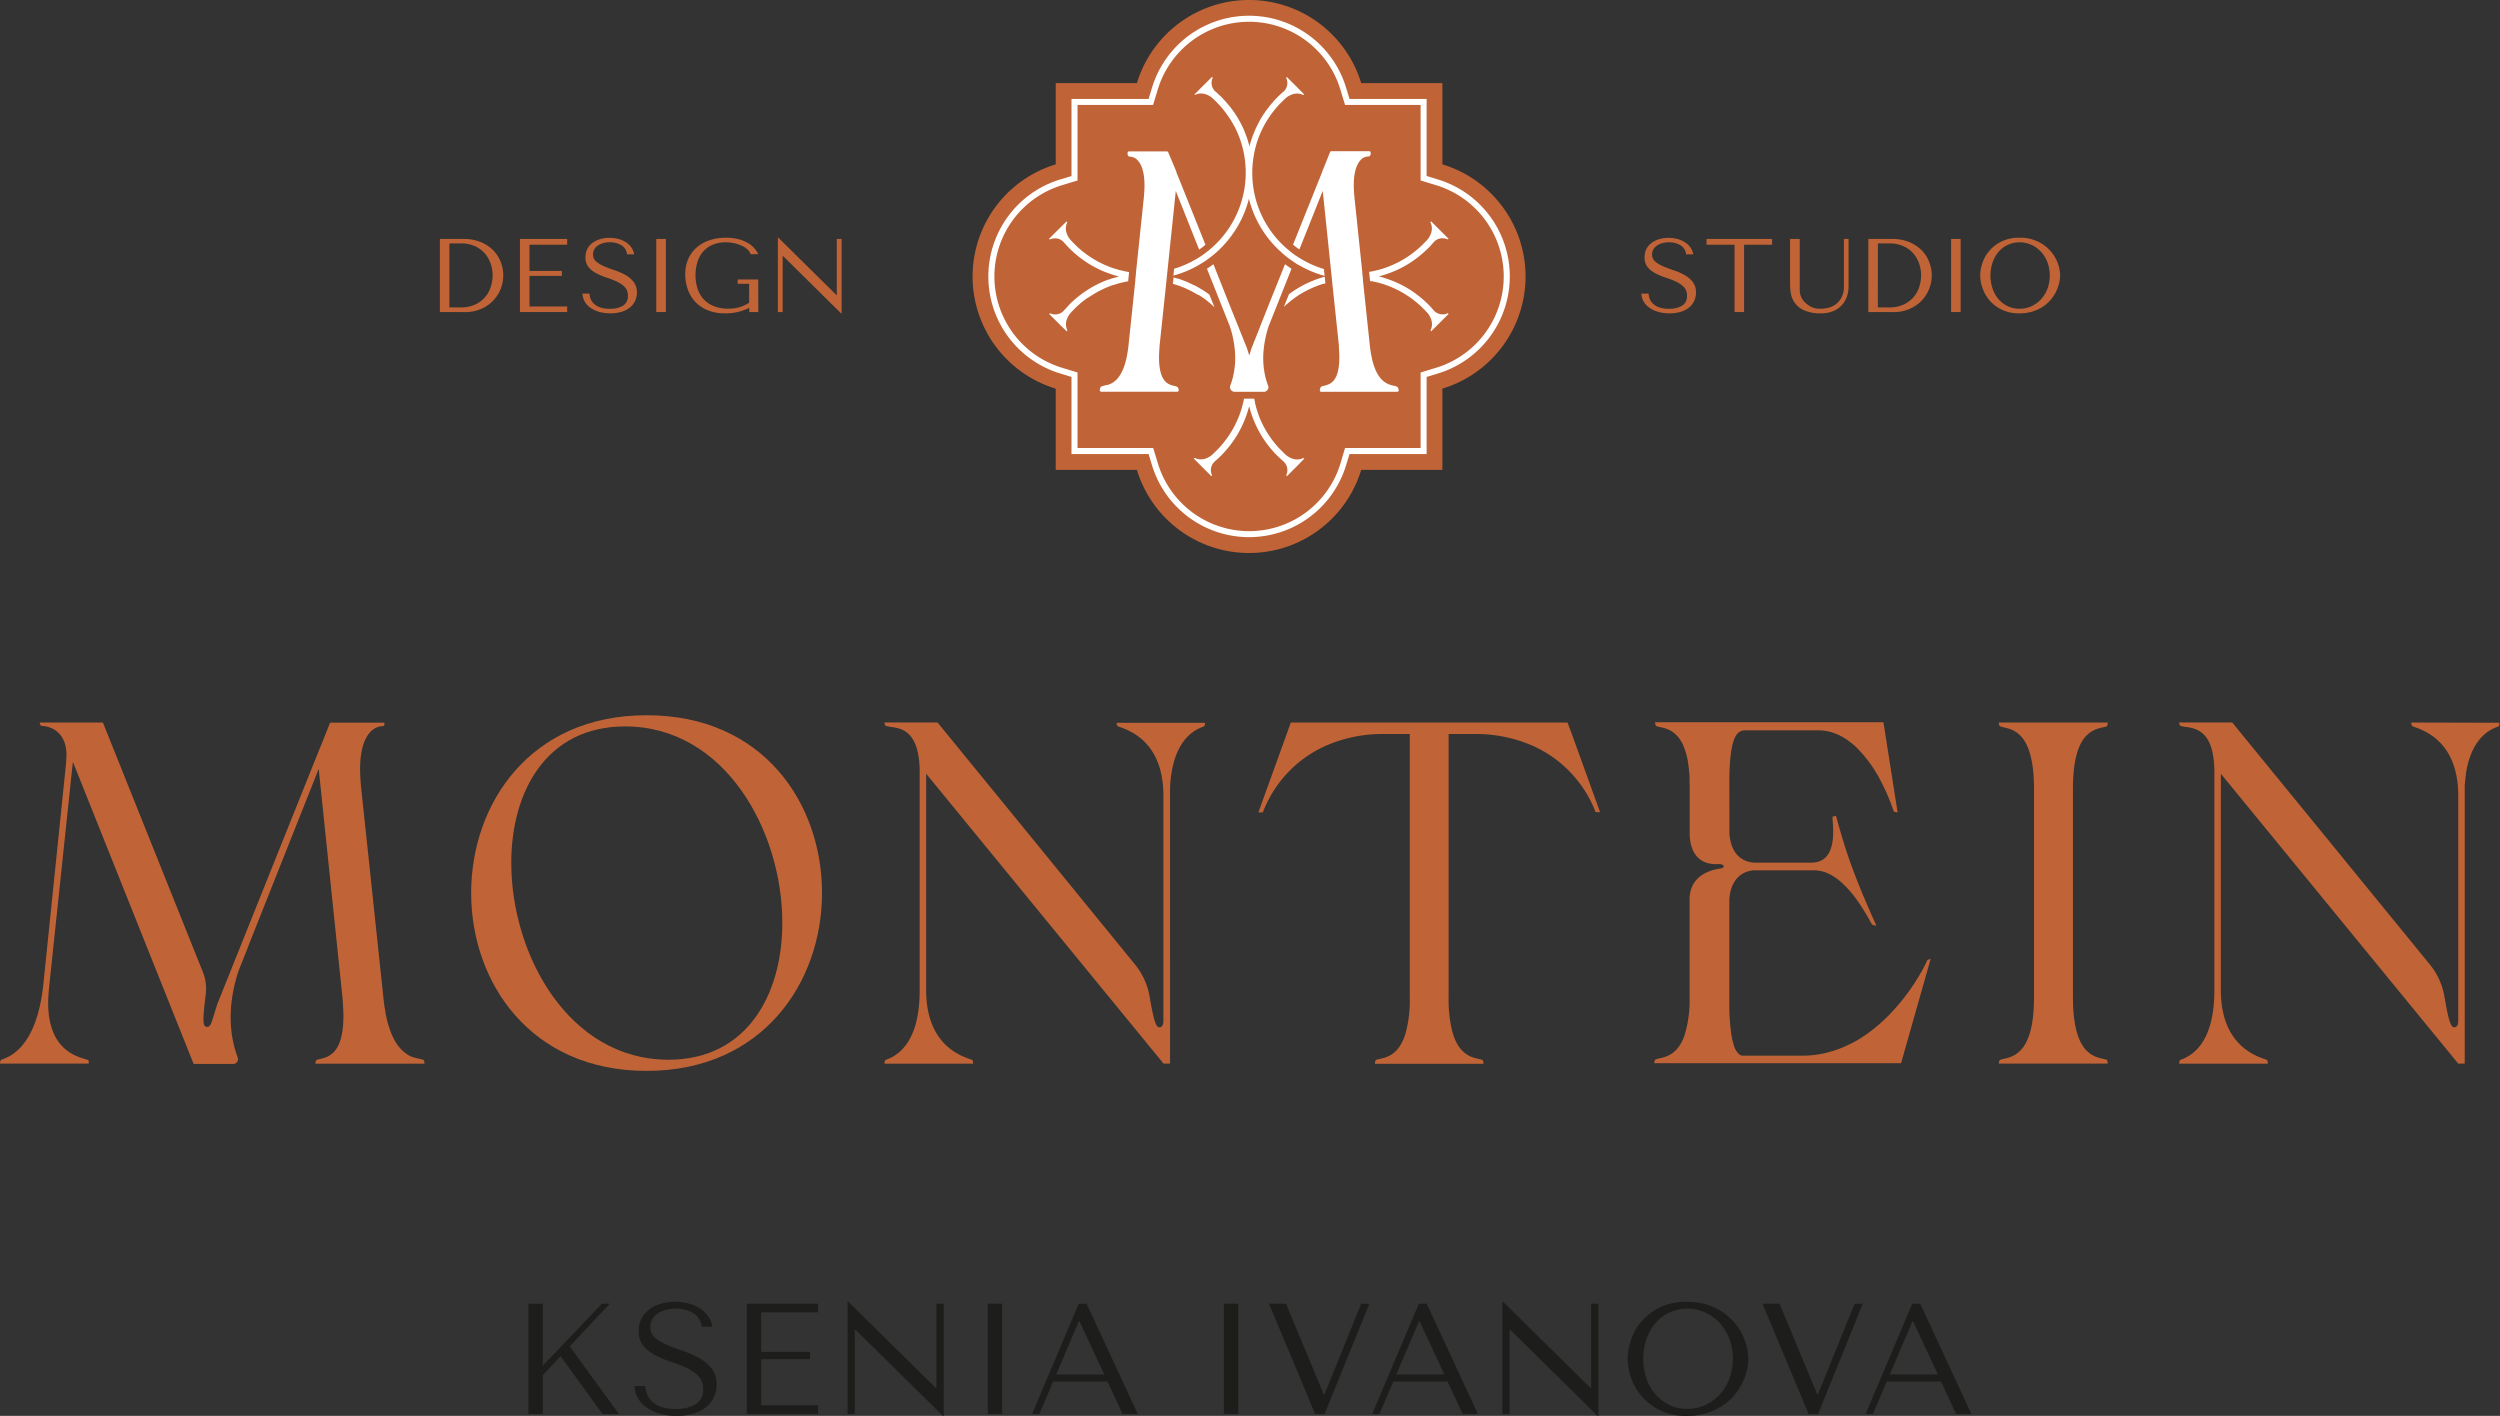 <?xml version="1.0" encoding="UTF-8"?> <svg xmlns="http://www.w3.org/2000/svg" id="Слой_1" data-name="Слой 1" viewBox="0 0 829.45 469.76"><rect x="0" y="0" width="829.45" height="469.76" fill="#333333" stroke="none"/> <defs> <style>.cls-1{fill:#1d1d1b;}.cls-2{fill:#c06437;}.cls-3{fill:#fff;}</style> </defs> <polygon class="cls-1" points="202.3 432.54 199.69 432.54 180.09 453.13 180.09 432.54 175.33 432.54 175.33 469.13 180.09 469.13 180.09 456.27 185.99 449.94 199.9 469.13 205.34 469.13 189.03 446.7 202.3 432.54"></polygon> <path class="cls-1" d="M367.29,880.07a28.91,28.91,0,0,0-5.3-2.33q-2.85-.94-5.29-2a16,16,0,0,1-4.06-2.4,4.48,4.48,0,0,1-1.62-3.61,5.11,5.11,0,0,1,.55-2.35,5.33,5.33,0,0,1,1.62-1.91,8.92,8.92,0,0,1,2.64-1.31,12.1,12.1,0,0,1,3.62-.49,11,11,0,0,1,5.78,1.43,5.91,5.91,0,0,1,2.81,4.53h3.56a8.11,8.11,0,0,0-1.42-3.48,9.88,9.88,0,0,0-2.77-2.61,12.75,12.75,0,0,0-3.8-1.62,17.38,17.38,0,0,0-4.42-.55,16.72,16.72,0,0,0-4.58.62,12.19,12.19,0,0,0-3.82,1.83,8.83,8.83,0,0,0-2.62,3,8.74,8.74,0,0,0-1,4.18,7.45,7.45,0,0,0,1.57,5,12.77,12.77,0,0,0,4,3.14,31.29,31.29,0,0,0,5.14,2.14,42.83,42.83,0,0,1,5.15,2,13.39,13.39,0,0,1,3.95,2.74,6,6,0,0,1,1.57,4.34,5.46,5.46,0,0,1-2.48,5,12.33,12.33,0,0,1-6.62,1.56,13.41,13.41,0,0,1-5.28-.86,8.36,8.36,0,0,1-3-2.06,6.42,6.42,0,0,1-1.41-2.49,10.87,10.87,0,0,1-.42-2.17h-3.55a8.8,8.8,0,0,0,1.17,4.08,9.78,9.78,0,0,0,2.94,3.11,14.5,14.5,0,0,0,4.37,2,20.35,20.35,0,0,0,5.5.7,18.86,18.86,0,0,0,5.47-.73,12.19,12.19,0,0,0,4.17-2.09,9.34,9.34,0,0,0,2.67-3.29,9.64,9.64,0,0,0,.94-4.29,8.31,8.31,0,0,0-1.62-5.3A13.77,13.77,0,0,0,367.29,880.07Z" transform="translate(-135.26 -429.47)"></path> <polygon class="cls-1" points="247.79 469.13 271.42 469.13 271.42 466.25 252.54 466.25 252.54 450.94 268.75 450.94 268.75 448.53 252.54 448.53 252.54 435.41 271.42 435.41 271.42 432.54 247.79 432.54 247.79 469.13"></polygon> <polygon class="cls-1" points="310.69 460.5 310.48 460.5 281.47 431.91 281.21 431.91 281.21 469.13 283.61 469.13 283.61 441.16 283.82 441.16 312.84 469.76 313.1 469.76 313.1 432.54 310.69 432.54 310.69 460.5"></polygon> <rect class="cls-1" x="327.73" y="432.54" width="4.76" height="36.59"></rect> <path class="cls-1" d="M493.16,862l-15.48,36.6h2.41l4.6-10.77h18l5,10.77h5.07l-17-36.6Zm-7.48,23.48,7.53-17.62h.21l8.21,17.62Z" transform="translate(-135.26 -429.47)"></path> <rect class="cls-1" x="406.06" y="432.54" width="4.76" height="36.59"></rect> <polygon class="cls-1" points="439.43 462.65 439.22 462.65 426.67 432.54 421.03 432.54 436.34 469.13 439.48 469.13 454.33 432.54 451.61 432.54 439.43 462.65"></polygon> <path class="cls-1" d="M606,862l-15.47,36.6h2.4l4.6-10.77h18l5,10.77h5.07l-17-36.6Zm-7.47,23.48,7.53-17.62h.2l8.21,17.62Z" transform="translate(-135.26 -429.47)"></path> <polygon class="cls-1" points="527.91 460.5 527.7 460.5 498.69 431.91 498.43 431.91 498.43 469.13 500.83 469.13 500.83 441.16 501.04 441.16 530.05 469.76 530.31 469.76 530.31 432.54 527.91 432.54 527.91 460.5"></polygon> <path class="cls-1" d="M710.36,867.91a20.17,20.17,0,0,0-6.35-4.68,20.8,20.8,0,0,0-9.07-1.85,19.88,19.88,0,0,0-8.89,1.83,19,19,0,0,0-6.12,4.62A18.46,18.46,0,0,0,676.4,874a19.81,19.81,0,0,0-1.12,6.32,19.5,19.5,0,0,0,1.12,6.25,18.71,18.71,0,0,0,3.53,6.14,19.15,19.15,0,0,0,6.12,4.68,19.61,19.61,0,0,0,8.89,1.85,21.72,21.72,0,0,0,6.35-.86,20.29,20.29,0,0,0,5.12-2.32,18.55,18.55,0,0,0,4-3.38,19.34,19.34,0,0,0,2.74-4,20.21,20.21,0,0,0,1.62-4.26,16.28,16.28,0,0,0,.55-4.08,18.47,18.47,0,0,0-1.2-6.25A18.91,18.91,0,0,0,710.36,867.91ZM709,887a16.44,16.44,0,0,1-3.27,5.25,14.87,14.87,0,0,1-4.81,3.43,14.08,14.08,0,0,1-5.83,1.22,13.64,13.64,0,0,1-5.8-1.22,14,14,0,0,1-4.63-3.43,16,16,0,0,1-3.08-5.25,20.55,20.55,0,0,1,0-13.44,16,16,0,0,1,3.08-5.25,13.92,13.92,0,0,1,4.63-3.42,13.65,13.65,0,0,1,5.8-1.23,14.08,14.08,0,0,1,5.83,1.23,14.84,14.84,0,0,1,4.81,3.42,16.44,16.44,0,0,1,3.27,5.25A19.42,19.42,0,0,1,709,887Z" transform="translate(-135.26 -429.47)"></path> <polygon class="cls-1" points="603.15 462.65 602.94 462.65 590.39 432.54 584.75 432.54 600.06 469.13 603.2 469.13 618.05 432.54 615.33 432.54 603.15 462.65"></polygon> <path class="cls-1" d="M772.34,862h-2.62l-15.47,36.6h2.4l4.61-10.77h18l5,10.77h5.07Zm-10.09,23.48,7.53-17.62H770l8.2,17.62Z" transform="translate(-135.26 -429.47)"></path> <path class="cls-2" d="M774.58,748.24a1.21,1.21,0,0,1-.05.14h0c0,.07-.06.15-.1.23a5.19,5.19,0,0,1-.23.51l-.24.49h0l-.37.71c-.06.13-.13.27-.21.41-.23.42-.48.87-.76,1.36s-.58,1-.93,1.59c-.22.37-.46.76-.71,1.15a69.63,69.63,0,0,1-9.12,11.55c-.46.47-.94.93-1.42,1.39-1.22,1.15-2.51,2.28-3.87,3.34-.55.42-1.11.84-1.68,1.25s-1.15.8-1.74,1.19q-.43.3-.9.57l-.91.55c-.62.35-1.24.7-1.88,1-.32.17-.65.32-1,.48-.48.24-1,.46-1.48.68s-1,.42-1.52.61c-.68.26-1.38.5-2.09.72s-1.42.42-2.15.6-1.47.33-2.22.46-1.52.24-2.29.32l-.88.08c-.88.07-1.77.1-2.68.1h-19.9a2.79,2.79,0,0,1-1-.47A2,2,0,0,1,712,779a6.67,6.67,0,0,1-1.49-2.72c0-.1-.07-.21-.1-.32s-.15-.51-.22-.79-.14-.56-.2-.86l-.06-.25c-.06-.33-.13-.68-.19-1.05a68.76,68.76,0,0,1-.73-9.42V728.23c.06-2.16.81-9.22,7.95-10h20.38c3.28.06,6.26,1.67,8.87,4A36.67,36.67,0,0,1,752,729a77.86,77.86,0,0,1,4.2,6.94c.38.64,1.59.64,1.59.64-2.61-5.84-4.55-10.36-6.12-14.31-.69-1.73-1.31-3.35-1.89-4.93-.86-2.35-1.65-4.62-2.43-7.07-.93-3-1.87-6.17-2.93-10.06,0,0-1.21,0-1.17.48,0,2.59,2.17,15-7.1,15h-19c-7.29-.64-8.06-7.79-8.12-10V687.14c.24-12,2.12-14.65,4.21-15.22a4.68,4.68,0,0,1,.9-.14h24.33a16.08,16.08,0,0,1,2.21.15h0a13.94,13.94,0,0,1,1.41.26,17.2,17.2,0,0,1,2,.62,0,0,0,0,0,0,0,19,19,0,0,1,3.83,2l.51.35,1.15.88c.56.45,1.1.92,1.62,1.42a43.91,43.91,0,0,1,8.33,11.65l.48.95a69.54,69.54,0,0,1,3.54,8.57l0,0a.64.64,0,0,0,.33.2l.11,0,.24.07c.32.08.62.12.62.12l-4.7-29.91H684.38s0,1.13.54,1.29c.72.27,1.91.39,3.26.88a7.12,7.12,0,0,1,.91.39h0a7.7,7.7,0,0,1,1.4.85,8.41,8.41,0,0,1,.93.81,7.16,7.16,0,0,1,.68.75s0,0,0,0a9.7,9.7,0,0,1,.63.87,3,3,0,0,1,.21.33,2.5,2.5,0,0,1,.21.35l0,0c.2.35.39.72.57,1.12l0,.06c.12.26.23.53.34.82.18.46.35,1,.51,1.48.11.35.21.72.3,1.1.14.56.27,1.16.39,1.79l0,.15c.07.4.14.81.2,1.24,0,0,0,.08,0,.12q.24,1.7.36,3.72c0,.33,0,.67,0,1,0,.81.05,1.67.05,2.57v14.09a.57.57,0,0,0,0,.13v1c0,5.21,2.28,10.49,9.34,10.14,2.45-.12,2.34,1.26,1,1.44-6.51.92-10.38,4.43-10.38,10.26v.73a.49.49,0,0,0,0,.12c0,.2,0,.39,0,.59s0,.39,0,.59v15.5h0v14.84a39.94,39.94,0,0,1-1.55,12.33c-.1.34-.22.67-.34,1-.06.16-.12.32-.18.46-.12.3-.25.57-.38.84l-.2.4c-.13.25-.27.49-.41.72h0c-.14.23-.28.44-.43.64h0a6.84,6.84,0,0,1-.45.58,6.23,6.23,0,0,1-.68.76,9,9,0,0,1-1.41,1.15c-2.06,1.34-4.1,1.41-5.13,1.8a.68.68,0,0,0-.41.5,2.68,2.68,0,0,0-.13.8H766l9.81-34.59h0S774.85,747.76,774.58,748.24Z" transform="translate(-135.26 -429.47)"></path> <path class="cls-2" d="M935.27,669.19s0,1.13.54,1.29c2.55,1,15.05,4.21,15.05,23v74.63c0,1.88-.8,2.36-1.64,2.15-1.13-.27-2-4.63-3-10.46a22.88,22.88,0,0,0-4.6-10.1L904.31,704l-28.45-34.83H858.25s0,1,.53,1.13c2.42,1,10.76-1,11.16,14.39v73.4c0,18.75-8.6,22-11.16,23-.53.16-.53,1.29-.53,1.29h29.43s0-1.13-.4-1.29c-2.69-1-15.19-4.21-15.19-23.12V686.17l32.22,39.35,46.55,56.84H953V693.44c0-.52,0-1,0-1.53,0-.34,0-.68,0-1,0-.55,0-1.07.09-1.59.07-.94.17-1.83.29-2.68a3.26,3.26,0,0,1,0-.33c.06-.42.13-.83.2-1.23s.12-.64.19-.94.09-.45.15-.67.1-.44.16-.66c.11-.43.22-.84.35-1.23,0,0,0,0,0,0q.12-.42.27-.81c.09-.28.19-.56.29-.82s.2-.49.29-.73.17-.37.25-.55l.21-.44a17.64,17.64,0,0,1,2.14-3.37,5.15,5.15,0,0,1,.43-.5c.14-.16.28-.32.43-.47s.27-.27.4-.39.41-.38.61-.54a2.61,2.61,0,0,1,.27-.22,12.36,12.36,0,0,1,2.31-1.48,3.4,3.4,0,0,1,.34-.16c.45-.22.86-.38,1.18-.5l.19-.08a.25.25,0,0,0,.09,0,.68.68,0,0,0,.27-.33,2,2,0,0,0,.08-.22,1,1,0,0,0,0-.23.43.43,0,0,0,0-.11.31.31,0,0,0,0-.1,2.18,2.18,0,0,0,0-.26Z" transform="translate(-135.26 -429.47)"></path> <path class="cls-2" d="M506.26,670.48c2.55,1,15,4.21,15,23v74.63c0,1.88-.8,2.36-1.64,2.15-1.13-.27-2-4.63-3-10.46a22.88,22.88,0,0,0-4.6-10.1L474.76,704l-28.45-34.83H428.7s0,1,.53,1.13c2.42,1,10.76-1,11.16,14.39v73.4c0,18.75-8.6,22-11.16,23-.53.16-.53,1.29-.53,1.29h29.43s0-1.13-.4-1.29c-2.69-1-15.19-4.21-15.19-23.12V686.17l32.22,39.35,46.55,56.84h2.15V693.44c0-.52,0-1,0-1.53,0-.34,0-.68,0-1,0-.55.05-1.07.09-1.59.07-.94.17-1.83.29-2.68a3.26,3.26,0,0,1,.05-.33c.06-.42.13-.83.2-1.23s.12-.64.19-.94.09-.45.15-.67.1-.44.16-.66c.11-.43.22-.84.35-1.23,0,0,0,0,0,0q.12-.42.27-.81c.09-.28.19-.56.29-.82s.2-.49.29-.73.17-.37.25-.55l.21-.44a17.64,17.64,0,0,1,2.14-3.37,5.15,5.15,0,0,1,.43-.5c.14-.16.28-.32.43-.47s.27-.27.4-.39.41-.38.61-.54a2.61,2.61,0,0,1,.27-.22,12.36,12.36,0,0,1,2.31-1.48,3.4,3.4,0,0,1,.34-.16c.45-.22.86-.38,1.18-.5l.19-.08a.25.25,0,0,0,.09,0,.68.68,0,0,0,.27-.33,2,2,0,0,0,.08-.22,1,1,0,0,0,.05-.23.43.43,0,0,0,0-.11.31.31,0,0,0,0-.1,2.18,2.18,0,0,0,0-.26H505.72S505.72,670.32,506.26,670.48Z" transform="translate(-135.26 -429.47)"></path> <path class="cls-2" d="M349.79,666.77c-38.72,0-58.21,29.42-58.21,59,0,29.42,19.49,59,58.21,59s58.2-29.59,58.2-59C408,696.19,388.64,666.77,349.79,666.77Zm7.26,114.3c-33.07,0-52.16-34.76-52.16-65.32,0-23.92,11.83-45.27,37.77-45.27,33.07,0,52.16,34.6,52.16,65.16C394.82,759.57,383,781.07,357.05,781.07Z" transform="translate(-135.26 -429.47)"></path> <path class="cls-2" d="M834.17,670.48c.41-.16.41-1.29.41-1.29H798.42s0,1.13.54,1.29c2.55,1,11.15,0,11.15,20.7v69.19c0,20.7-8.6,19.73-11.15,20.7-.54.16-.54,1.29-.54,1.29h36.16s0-1.13-.41-1.29c-2.68-1-11.15,0-11.15-20.7V691.18C823,670.48,831.49,671.45,834.17,670.48Z" transform="translate(-135.26 -429.47)"></path> <path class="cls-2" d="M655.33,669.19H563.52L562.16,673l-9.39,26h1.48A39.62,39.62,0,0,1,574.89,677,46.87,46.87,0,0,1,593,673H603v87.42a41.56,41.56,0,0,1-1.45,12.07c-1.09,3.48-2.64,5.43-4.22,6.58-2.17,1.57-4.39,1.63-5.48,2.05-.41.16-.41,1.29-.41,1.29h36s0-1.13-.4-1.29c-1.07-.41-3.19-.47-5.29-1.92-1.77-1.2-3.52-3.37-4.65-7.51h0a43.58,43.58,0,0,1-1.22-11.26V673h9.94A46.82,46.82,0,0,1,644,677a39.66,39.66,0,0,1,20.65,21.91h1.47l-9.39-26Z" transform="translate(-135.26 -429.47)"></path> <path class="cls-2" d="M275.59,781.07c-.47-.18-1.14-.3-1.94-.5l-.1,0-.31-.08-.39-.11-.11,0-.54-.18-.16-.07-.42-.17-.22-.1-.2-.09,0,0a2.75,2.75,0,0,1-.38-.2A6.9,6.9,0,0,1,270,779l-.31-.22-.2-.15-.26-.21-.23-.2-.27-.24-.27-.26-.3-.32-.29-.32c-.18-.21-.36-.43-.54-.67s-.33-.45-.49-.69-.32-.5-.48-.77l-.11-.2c-.27-.47-.53-1-.78-1.52,0-.05-.05-.09-.07-.14l-.3-.71-.2-.51c-.06-.14-.11-.29-.16-.43-.13-.34-.25-.71-.37-1.08,0-.13-.09-.26-.13-.4l-.06-.18c-.1-.34-.2-.69-.29-1,0-.06,0-.12-.05-.18-.12-.45-.23-.92-.34-1.4s-.21-1-.31-1.52c-.06-.31-.11-.63-.16-1s-.12-.69-.17-1-.14-.9-.19-1.37-.15-1.22-.21-1.86L255,690.05c-.14-1.95-.27-3.72-.27-5.34,0-6.6,1.51-10.33,3.36-12.34a5.88,5.88,0,0,1,4.3-2,.32.32,0,0,0,.29-.18.88.88,0,0,0,.1-.3,2.73,2.73,0,0,0,0-.65h-18l-2.79,7-1,2.43v0l-1.3,3.24-22.07,55.09-10.26,25.6-1.82,5.82c-.56,1.8-1.47,2-2.21,1.56-1-.59-.49-5,.22-10.89a.09.09,0,0,1,0,0,15.09,15.09,0,0,0-1.08-7.36L169.4,669.19h-21s.27,1.13.67,1.13a8,8,0,0,1,2.25.36,8.54,8.54,0,0,1,2,.88c2.41,1.5,4.58,4.6,3.84,10.71l.13-.63-7.66,74.53c-2.29,21.18-11.43,23.93-13.85,24.9-.53.16-.53,1.29-.53,1.29h29.43a2.66,2.66,0,0,0-.07-1.07.75.75,0,0,0-.07-.12l-.05,0a.12.12,0,0,0-.07,0c-2.43-1-13.18-2.27-13.18-19.08,0-1.45.14-3.07.27-4.69l7.93-75.18,25.72,64.36,14.34,35.88h13.16a1.56,1.56,0,0,0,1.56-1.56,1.52,1.52,0,0,0-.11-.57.25.25,0,0,1,0-.07l-.1-.23,0-.06a33.78,33.78,0,0,1-1.27-4.3c-1.4-6.12-1.58-14.21,1.69-24.16l3-7.53,0-.09L241,684.57h0l7.93,76.3c.13,2.1.27,4,.27,5.66,0,14.22-6.46,13.74-8.74,14.55-.27.08-.4.4-.47.7a3,3,0,0,0-.07.59h36.16s0-.1,0-.23C276.08,781.79,276,781.18,275.59,781.07Z" transform="translate(-135.26 -429.47)"></path> <path class="cls-2" d="M641.41,521.2A38.91,38.91,0,0,0,613.82,484V457.05H586.88a38.89,38.89,0,0,0-74.42,0H485.53V484a38.89,38.89,0,0,0,0,74.42v26.94h26.93a38.89,38.89,0,0,0,74.42,0h26.94V558.41A38.92,38.92,0,0,0,641.41,521.2Z" transform="translate(-135.26 -429.47)"></path> <path class="cls-3" d="M612.3,489l-3.71-1.13V462.29H583l-1.13-3.72a33.65,33.65,0,0,0-64.4,0l-1.12,3.72H490.76v25.58L487.05,489a33.65,33.65,0,0,0,0,64.4l3.71,1.13v25.58h25.59l1.12,3.72a33.66,33.66,0,0,0,64.4,0l1.13-3.72h25.59V554.53l3.71-1.13a33.65,33.65,0,0,0,0-64.4Zm-.58,62.49-5.13,1.56v25.06H581.52L580,583.24a31.65,31.65,0,0,1-60.57,0l-1.56-5.13H492.76V553.05l-5.13-1.56a31.66,31.66,0,0,1,0-60.58l5.13-1.56V464.29h25.07l1.56-5.14a31.65,31.65,0,0,1,60.57,0l1.56,5.14h25.07v25.06l5.13,1.56a31.66,31.66,0,0,1,0,60.58Z" transform="translate(-135.26 -429.47)"></path> <path class="cls-3" d="M496.56,528.05c.47-.32,1-.63,1.44-.92l.49-.3c.44-.26.9-.51,1.35-.76l.92-.45c.35-.17.7-.35,1.06-.51l.2-.09c.59-.26,1.2-.5,1.81-.73l.75-.27.12,0,1.11-.35c.33-.1.67-.2,1-.28s.52-.14.79-.2l.36-.08.28-.06.54-.12.3-.06h0l.47-.08.1-.94.13-1.25.09-.86c-.46-.08-.92-.16-1.38-.26l-.41-.09-.95-.23-.34-.08c-.22,0-.45-.12-.68-.19l-.54-.16-1-.3-.82-.29a32.91,32.91,0,0,1-7.31-3.79l-.64-.45c-.21-.15-.42-.3-.63-.47-.4-.3-.8-.62-1.18-.93l-.13-.11c-.32-.27-.63-.55-.94-.83l-.45-.41h0l-1-1,0,0-.15-.15c-.33-.34-.65-.7-1-1.06l-.1-.12a6.51,6.51,0,0,1-1-1.78,4.63,4.63,0,0,1,.1-3.7c.09-.16-.17-.42-.17-.42l-2,1.95h0l-.86.86-.09.08-2.9,2.9s.26.26.41.18h0a3.88,3.88,0,0,1,4.27.71l.14.15q.94,1.11,2,2.16h0a35.23,35.23,0,0,0,11.54,7.7c.48.2,1,.38,1.46.55l.39.15,1.2.39c.6.19,1.2.36,1.81.52-.54.14-1.09.29-1.63.45l-.12,0-.15.05-1.11.37-.39.14-.13,0-.38.14c-.62.23-1.22.48-1.82.75l-.15.06c-.63.29-1.25.59-1.87.91l0,0a35.37,35.37,0,0,0-8.61,6.32c-.09.09-.16.19-.25.28l-.12.12c-.18.18-.33.37-.5.55s-.47.5-.7.76-.2.21-.3.33a3.88,3.88,0,0,1-4.53,1h0c-.15-.08-.41.18-.41.18l2.9,2.9.09.08.86.87h0l2,1.94s.26-.25.17-.41a4.63,4.63,0,0,1-.1-3.7,6.25,6.25,0,0,1,.91-1.66l.18-.22h0c.33-.38.67-.74,1-1.1l.28-.28.52-.52.48-.46h0l0,0,.16-.14c.12-.12.25-.22.37-.32l.66-.59.13-.11c.38-.31.78-.63,1.18-.93.21-.17.42-.32.63-.47h0Z" transform="translate(-135.26 -429.47)"></path> <path class="cls-3" d="M533.55,527.7c.28.18.56.36.83.56l.81.58a32.63,32.63,0,0,1,3,2.57l-1.67-4.18q-.57-.43-1.17-.84c-.51-.36-1-.7-1.57-1l-.66-.4-.16-.09-.52-.29a.94.94,0,0,0-.22-.12l-.47-.26-.12-.06-.09,0-.68-.34-.59-.28-.23-.11a6.28,6.28,0,0,0-.59-.27c-.58-.26-1.17-.5-1.76-.71l-.62-.23-.84-.29-.12,0-.79-.24-.63-.17,0,0-.07,0-.22,2.14.13,0,.9.27,1,.34.81.3.8.32c.5.21,1,.43,1.47.66s1,.46,1.43.72,1.17.64,1.74,1C533,527.33,533.27,527.51,533.55,527.7Z" transform="translate(-135.26 -429.47)"></path> <path class="cls-3" d="M575,523.51l-.22-2.16-.08,0-.16,0-.62.18c-.52.15-1,.31-1.55.5l-.76.28c-.48.18-.95.37-1.42.57l-.65.29-.6.27-.65.32c-.34.16-.67.34-1,.52l0,0-.34.19c-.43.23-.86.48-1.28.74h0c-.48.29-.94.59-1.4.9l0,0c-.44.29-.87.6-1.29.92l-.07.05-1.68,4.2.15-.14,0,0c.21-.21.43-.41.65-.6s.33-.29.5-.43.44-.38.66-.55l.09-.07c.26-.22.53-.43.8-.63l.48-.35.06-.05c.34-.25.68-.49,1-.72s.76-.5,1.14-.73l.46-.27c.31-.18.62-.36.94-.53a3.9,3.9,0,0,1,.35-.19c.44-.24.89-.46,1.35-.67s.9-.42,1.36-.61l.22-.09c.42-.17.84-.34,1.27-.49l.37-.13c.39-.14.78-.27,1.18-.39Z" transform="translate(-135.26 -429.47)"></path> <path class="cls-3" d="M525.57,557.7a6.89,6.89,0,0,0-.77-.21c-1.87-.44-5-1.18-5-9.49,0-.93.07-2,.14-3.17l.05-.72,2-18.88.24-2.27.14-1.41.08-.71.15-1.5.25-2.39,2.51-24.12,7.75,19.45c.72-.5,1.41-1,2.09-1.61l-8.76-21.88-.87-2.1a.39.39,0,0,0,0-.18l-.68-1.68L522.85,480a.48.48,0,0,0-.44-.3H509.85a.48.48,0,0,0-.47.44,2.08,2.08,0,0,0,0,.56,1.21,1.21,0,0,0,.13.38.71.71,0,0,0,.62.37,3.56,3.56,0,0,1,2.64,1.27c1.45,1.58,2.21,4.44,2.21,8.27,0,1.09-.08,2.27-.18,3.68l-2.42,23.08-.24,2.26,0,.29-.19,1.81,0,.34-.24,2.32-2,18.93c0,.43-.09.84-.15,1.29s-.07.61-.13.94l-.11.7-.12.68c-.06.35-.13.7-.2,1s-.15.65-.28,1.09l-.16.63-.06.18a2.18,2.18,0,0,0-.09.29l-.09.25c0,.16-.1.32-.2.57a1.45,1.45,0,0,1-.08.21l-.12.33-.27.6c-.17.36-.34.7-.6,1.16a4.67,4.67,0,0,1-.34.53,4.37,4.37,0,0,1-.31.44c-.11.15-.22.29-.35.44l-.28.31-.13.13-.12.12-.23.2-.41.34-.23.16a5.74,5.74,0,0,1-.55.34l-.18.1-.21.1-.2.08a2.13,2.13,0,0,1-.29.12l-.2.07-.28.09-.09,0-.16,0-.25.07-.52.12a7,7,0,0,0-.85.24c-.58.16-.68.86-.71,1.13a1.62,1.62,0,0,0,0,.22.48.48,0,0,0,.48.47h25.21a.48.48,0,0,0,.48-.47,2.67,2.67,0,0,0-.07-.51C526.08,558,525.77,557.75,525.57,557.7Z" transform="translate(-135.26 -429.47)"></path> <path class="cls-3" d="M556.19,537.64l.35-.88,2.53-6.33,0,0h0l1.82-4.6,2.87-7.2c-.74-.46-1.46-1-2.16-1.49l-5.09,12.68L553.26,538h0v.06h0l0,0-2.79,7-.66,2.14h0l-.07.21-.08-.24h0l-.67-2.14-2.77-6.9v0l-3.37-8.4-1-2.51-4-10.08c-.7.53-1.42,1-2.15,1.48l2.85,7.16,1.86,4.7h0l2.52,6.32v0l.32.8a35.13,35.13,0,0,1,1.75,8.57,27,27,0,0,1-.58,8,21.42,21.42,0,0,1-.87,2.93l-.07.21a1.34,1.34,0,0,0-.13.61,1.56,1.56,0,0,0,1.57,1.55h9.71A1.56,1.56,0,0,0,556.1,558a1.48,1.48,0,0,0-.13-.63l-.07-.19a22.28,22.28,0,0,1-.87-2.93,27,27,0,0,1-.58-8A35.73,35.73,0,0,1,556.19,537.64Z" transform="translate(-135.26 -429.47)"></path> <path class="cls-3" d="M598.58,557.7a6.92,6.92,0,0,0-.9-.25l-.49-.11-.32-.09a1.4,1.4,0,0,1-.3-.09l-.5-.17-.56-.25-.24-.13a6.31,6.31,0,0,1-.59-.37l-.27-.2-.3-.25-.22-.19-.13-.12-.21-.22-.21-.24c-.12-.14-.23-.28-.35-.44s-.2-.28-.33-.48a2.74,2.74,0,0,1-.29-.46l-.1-.16c-.18-.32-.35-.66-.49-.94a1,1,0,0,0-.08-.18l-.22-.52-.12-.32c0-.07-.05-.14-.11-.3s-.11-.31-.17-.47l-.07-.21a4,4,0,0,0-.14-.42l-.23-.86c-.08-.3-.16-.63-.23-1s-.14-.68-.21-1l-.12-.65-.11-.74c-.05-.31-.1-.6-.13-1s-.11-.81-.15-1.24l-2-18.94-.24-2.32,0-.33-.19-1.82,0-.29-.24-2.26-2.42-23.06c-.11-1.42-.19-2.6-.19-3.69,0-3.83.77-6.69,2.21-8.27a3.58,3.58,0,0,1,2.65-1.27.7.7,0,0,0,.61-.36,1,1,0,0,0,.13-.38,3.09,3.09,0,0,0,0-.57.48.48,0,0,0-.48-.44H577a.49.49,0,0,0-.45.3l-2.63,6.54a.19.19,0,0,0,0,.08l-9.65,24.08a24.26,24.26,0,0,0,2.1,1.6l7.75-19.44,2.5,24.11.25,2.4.16,1.49.07.72.15,1.41.23,2.27,2,18.86,0,.68c.07,1.18.14,2.29.14,3.23,0,8.31-3.13,9-5,9.49-.29.07-.55.13-.72.19a1,1,0,0,0-.67.84,2.11,2.11,0,0,0-.07.52.47.47,0,0,0,.48.47h25.2a.47.47,0,0,0,.48-.47v-.22C599.21,558.55,599.12,557.85,598.58,557.7Z" transform="translate(-135.26 -429.47)"></path> <path class="cls-3" d="M567.57,581.47a4.59,4.59,0,0,1-3.7.1,6.41,6.41,0,0,1-1.91-1.11c-.36-.33-.72-.64-1.05-1,0-.06-.1-.1-.15-.15l0,0-1-1-.16-.17-.08-.09c-.34-.37-.68-.75-1-1.14l-.11-.13c-.31-.38-.63-.78-.93-1.18-.17-.21-.32-.42-.47-.63l-.45-.64a33.05,33.05,0,0,1-3.77-7.25l0-.1c-.1-.26-.19-.52-.28-.78s-.25-.77-.37-1.16-.19-.65-.27-1-.17-.66-.25-1c0-.06,0-.12,0-.18l-.06-.27-.18-.85H548l-.12.58-.12.54c0,.12,0,.24-.08.36s-.12.53-.2.79-.18.68-.28,1-.24.78-.37,1.16-.19.55-.29.82a32.91,32.91,0,0,1-3.79,7.31l-.45.64c-.15.21-.3.42-.47.63-.3.4-.62.8-.93,1.18l-.11.13c-.32.39-.66.77-1,1.14l-.08.09-.16.17-1,1,0,0c-.05,0-.1.09-.15.15-.34.33-.69.64-1.05,1a6.41,6.41,0,0,1-1.91,1.11,4.59,4.59,0,0,1-3.7-.1c-.16-.08-.42.17-.42.17l2,2h0l.87.87.08.08,2.9,2.9s.26-.25.18-.41v0a3.88,3.88,0,0,1,1-4.53c.1-.08.18-.17.27-.25.47-.4.92-.82,1.36-1.24l.41-.38c.23-.23.44-.48.66-.71l.07-.08a35.12,35.12,0,0,0,7.45-12l.28-.78.3-.92c.2-.63.39-1.27.55-1.91.16.61.33,1.21.52,1.81.12.4.25.8.39,1.19,0,.14.1.27.14.4a35.26,35.26,0,0,0,8.26,13,1.29,1.29,0,0,1,.17.16c.56.54,1.13,1.06,1.71,1.57l.16.14a3.88,3.88,0,0,1,1,4.53v0c-.08.16.18.41.18.41l2.32-2.32h0l1.53-1.53h0l1.94-2S567.73,581.39,567.57,581.47Z" transform="translate(-135.26 -429.47)"></path> <path class="cls-3" d="M531.8,460.93a4.6,4.6,0,0,1,3.7-.1,6.13,6.13,0,0,1,1.8,1h0l.09.08c.36.33.72.65,1.06,1,0,.06.1.1.15.15l0,0c.26.25.52.52.78.79s.44.47.65.71.53.58.78.89l.07.08q.52.63,1,1.29.23.29.42.57l.14.19c.24.34.46.68.69,1s.47.72.69,1.09c.41.66.79,1.34,1.15,2,0,0,0,.07.05.1a33.29,33.29,0,0,1-6.21,38.51c-.33.33-.66.65-1,.95-.59.55-1.2,1.07-1.82,1.56s-1.39,1.08-2.12,1.57-1.29.84-2,1.22a32.1,32.1,0,0,1-7.07,3.06l-.23,2.27a35.34,35.34,0,0,0,8.1-3.33c.67-.38,1.32-.78,2-1.21s1.45-1,2.14-1.52,1.24-1,1.84-1.51,1.12-1,1.66-1.56a35.2,35.2,0,0,0,9.32-16.38A35.2,35.2,0,0,0,559,511.87c.54.54,1.09,1,1.65,1.55s1.21,1,1.84,1.52,1.41,1,2.14,1.52,1.29.83,2,1.2a34.93,34.93,0,0,0,8.1,3.34l-.23-2.27a32.14,32.14,0,0,1-7.07-3.07c-.67-.37-1.32-.78-2-1.21s-1.43-1-2.12-1.57-1.23-1-1.82-1.56c-.33-.31-.67-.63-1-.95a33.13,33.13,0,0,1-9.75-23.47v-.11a33,33,0,0,1,.58-6.17h0a.29.29,0,0,0,0-.09h0v0c.14-.74.32-1.46.51-2.18.08-.32.17-.65.26-1s.24-.78.37-1.16.19-.55.29-.82a32.91,32.91,0,0,1,3.79-7.31l.45-.64c.15-.21.3-.42.47-.63.3-.4.62-.8.93-1.18l.11-.13c.32-.39.66-.77,1-1.14l.08-.09.16-.17,1-1,0,0c.05-.05.1-.09.15-.15.34-.33.7-.65,1.06-1l.1-.08h0a6.19,6.19,0,0,1,1.8-1,4.62,4.62,0,0,1,3.71.1c.15.08.41-.17.41-.17l-1.94-1.95h0l-.86-.87-.09-.08-.59-.59L562.2,455s-.26.25-.17.41h0a3.88,3.88,0,0,1-.7,4.26c-.8.68-1.58,1.39-2.32,2.13a37.3,37.3,0,0,0-2.75,3.13l0,.05c-.32.4-.64.78-.93,1.19l0,0-.12.17-.12.17,0,0-.16.23-.17.25c-.5.74-1,1.5-1.42,2.28-.26.46-.49.92-.72,1.39s-.37.67-.53,1-.37.86-.56,1.29l-.18.43c-.11.27-.23.53-.33.8l-.21.59c-.19.54-.38,1.08-.54,1.62,0,.08-.06.16-.08.23s-.07.23-.1.34-.06.2-.08.3a2.45,2.45,0,0,0-.08.29.19.19,0,0,0,0,.07.94.94,0,0,0,0,.16c0,.1-.06.2-.08.3l0,.06a385339219122.92,385339219122.92,0,0,1-.1-.4c0-.1-.06-.19-.08-.28-.12-.44-.25-.88-.39-1.31-.07-.25-.15-.49-.23-.74l-.09-.24-.09-.23-.12-.35c-.19-.51-.38-1-.58-1.5l0-.06c-.31-.74-.64-1.46-1-2.17h0c-.36-.72-.74-1.41-1.15-2.1a.41.41,0,0,1-.05-.09c-.39-.65-.8-1.28-1.22-1.9l-.19-.26q-.57-.82-1.2-1.62l-.37-.45c-.37-.45-.74-.89-1.13-1.32-.18-.21-.38-.41-.57-.62s-.46-.51-.71-.75l-.57-.56h0a0,0,0,0,0,0,0c-.52-.5-1.06-1-1.61-1.45h0a3.9,3.9,0,0,1-.82-4.38h0c.08-.16-.17-.41-.17-.41l-2.32,2.32-.58.58-.09.08-.87.87h0l-1.94,1.94S531.64,461,531.8,460.93Z" transform="translate(-135.26 -429.47)"></path> <path class="cls-3" d="M592.89,521.13c.6-.16,1.19-.33,1.78-.52l.61-.19h0l.59-.22.35-.13a36.91,36.91,0,0,0,3.61-1.54l0,0c.71-.36,1.41-.74,2.09-1.14l.16-.1c.63-.37,1.25-.77,1.86-1.18l.33-.24c.53-.37,1.06-.76,1.57-1.16l.52-.43c.43-.35.86-.71,1.28-1.09l.65-.6c.25-.24.5-.46.74-.7l.57-.58.16-.17c.44-.47.87-1,1.29-1.45a3.9,3.9,0,0,1,4.39-.83h0c.16.08.42-.18.42-.18l-2.4-2.39-.5-.51-.09-.08-.87-.87h0l-1.94-1.95s-.26.26-.18.42a4.62,4.62,0,0,1,.11,3.7,6.38,6.38,0,0,1-1,1.81h0l-.08.09c-.33.36-.65.72-1,1.06-.06.05-.1.1-.15.15l0,0-1,1-.17.16-.09.08c-.37.34-.75.68-1.14,1l-.13.11c-.38.31-.78.63-1.18.93-.21.17-.42.32-.63.47l-.64.45a32.91,32.91,0,0,1-7.31,3.79l-.82.29c-.37.13-.76.25-1.14.36h0c-.32.1-.65.2-1,.28l-.21.05c-.66.17-1.33.33-2,.46h0l-.79.14.09.86h0l.13,1.24.1.94.47.09h0l.12,0h.06l.16,0,.26.06.52.12.36.08.3.07h0l.11,0h0l.34.1c.34.08.68.18,1,.28l1.16.37.82.29a32.91,32.91,0,0,1,7.31,3.79l.64.45c.21.15.42.3.63.47.4.3.8.62,1.18.93l.13.11c.39.32.77.66,1.14,1l.09.08.17.16,1,1,0,0c.05,0,.09.1.15.15.33.34.65.7,1,1.06l.08.09h0a6.6,6.6,0,0,1,1,1.81,4.62,4.62,0,0,1-.11,3.7c-.08.16.18.41.18.41l1.93-1.93h0l.87-.87.09-.08.58-.58,2.32-2.32s-.26-.26-.42-.18h0a3.9,3.9,0,0,1-4.38-.82h0c-.42-.5-.86-1-1.3-1.46l-.11-.12,0,0-.58-.6c-.25-.26-.52-.49-.78-.73l-.57-.54c-.46-.41-.93-.81-1.4-1.19l-.38-.31c-.58-.46-1.16-.89-1.76-1.3l-.13-.1a35,35,0,0,0-7.83-4l-.33-.12-1.22-.41c-.52-.16-1-.32-1.58-.46l-.18,0h0l-.21-.05h0Z" transform="translate(-135.26 -429.47)"></path> <path class="cls-2" d="M281.2,533V508.75h8a14.65,14.65,0,0,1,5.27.92,12.6,12.6,0,0,1,4.1,2.53,11.21,11.21,0,0,1,2.67,3.83,12.14,12.14,0,0,1-2.73,13.56,12.42,12.42,0,0,1-4,2.53,13.2,13.2,0,0,1-4.89.9Zm3.15-1.53h3.8a11.07,11.07,0,0,0,4.83-1,9.52,9.52,0,0,0,5.13-5.89,12.7,12.7,0,0,0,.59-3.76,11.82,11.82,0,0,0-.69-4,10.19,10.19,0,0,0-2-3.39,9.37,9.37,0,0,0-3.31-2.34,11.09,11.09,0,0,0-4.53-.87h-3.8Z" transform="translate(-135.26 -429.47)"></path> <path class="cls-2" d="M323.44,508.75v1.91H310.93v8.7h10.74V521H310.93v10.15h12.51V533H307.77V508.75Z" transform="translate(-135.26 -429.47)"></path> <path class="cls-2" d="M330.84,526.88a6.58,6.58,0,0,0,.27,1.44,4.47,4.47,0,0,0,.94,1.65,5.5,5.5,0,0,0,2,1.37,9,9,0,0,0,3.5.57,8.17,8.17,0,0,0,4.39-1,3.61,3.61,0,0,0,1.64-3.29,4,4,0,0,0-1-2.88,8.79,8.79,0,0,0-2.61-1.82,29,29,0,0,0-3.42-1.34,20.5,20.5,0,0,1-3.41-1.42,8.35,8.35,0,0,1-2.62-2.08,5,5,0,0,1-1-3.29,5.71,5.71,0,0,1,2.38-4.78,8.14,8.14,0,0,1,2.53-1.22,11.21,11.21,0,0,1,3-.41,11.7,11.7,0,0,1,2.93.36,8.42,8.42,0,0,1,2.52,1.08,6.62,6.62,0,0,1,1.84,1.73,5.37,5.37,0,0,1,.94,2.3h-2.36a3.91,3.91,0,0,0-1.86-3,7.25,7.25,0,0,0-3.84-1,7.89,7.89,0,0,0-2.39.33,5.79,5.79,0,0,0-1.76.87,3.65,3.65,0,0,0-1.07,1.26,3.38,3.38,0,0,0-.37,1.56,3,3,0,0,0,1.08,2.4,10.74,10.74,0,0,0,2.69,1.59q1.62.69,3.51,1.32a19.21,19.21,0,0,1,3.51,1.54,9.09,9.09,0,0,1,2.69,2.29,5.5,5.5,0,0,1,1.08,3.52,6.36,6.36,0,0,1-.63,2.84,6.1,6.1,0,0,1-1.77,2.18,8.14,8.14,0,0,1-2.76,1.39,12.71,12.71,0,0,1-3.63.48,13.49,13.49,0,0,1-3.64-.46,9.43,9.43,0,0,1-2.9-1.32,6.48,6.48,0,0,1-1.95-2.06,5.89,5.89,0,0,1-.78-2.71Z" transform="translate(-135.26 -429.47)"></path> <path class="cls-2" d="M356.19,508.75V533H353V508.75Z" transform="translate(-135.26 -429.47)"></path> <path class="cls-2" d="M386.85,533h-3V531.6a17.7,17.7,0,0,1-3.33,1.26,17,17,0,0,1-4.62.57,14.84,14.84,0,0,1-6-1.09,11.71,11.71,0,0,1-4.12-2.91,12,12,0,0,1-2.39-4.12,14.81,14.81,0,0,1-.78-4.77,12.62,12.62,0,0,1,1-5.15,10.79,10.79,0,0,1,2.81-3.83,12.49,12.49,0,0,1,4.28-2.39,17.08,17.08,0,0,1,5.43-.83,15.47,15.47,0,0,1,4.45.57,12.47,12.47,0,0,1,3.17,1.4,8.22,8.22,0,0,1,2,1.79,7.54,7.54,0,0,1,1.06,1.71h-2.5a3.34,3.34,0,0,0-.92-1.43,6.74,6.74,0,0,0-1.82-1.27,11.9,11.9,0,0,0-2.53-.9,12.89,12.89,0,0,0-3-.35,10.83,10.83,0,0,0-4.31.8,8.61,8.61,0,0,0-3.14,2.25,9.39,9.39,0,0,0-1.92,3.47,14.35,14.35,0,0,0-.65,4.4,14.09,14.09,0,0,0,.68,4.46,9.6,9.6,0,0,0,2,3.5,9.3,9.3,0,0,0,3.41,2.3,12.54,12.54,0,0,0,4.79.84,13.2,13.2,0,0,0,3.72-.49,12.43,12.43,0,0,0,3.19-1.49v-6.27H380V522.2h6.83Z" transform="translate(-135.26 -429.47)"></path> <path class="cls-2" d="M414.49,508.75v24.68h-.18l-19.24-19h-.13V533h-1.6V508.34h.17l19.24,19h.14V508.75Z" transform="translate(-135.26 -429.47)"></path> <path class="cls-2" d="M682.22,526.88a6.11,6.11,0,0,0,.28,1.44,4.3,4.3,0,0,0,.93,1.65,5.5,5.5,0,0,0,2,1.37,9,9,0,0,0,3.5.57,8.17,8.17,0,0,0,4.39-1,3.6,3.6,0,0,0,1.65-3.29,4,4,0,0,0-1-2.88,9,9,0,0,0-2.62-1.82,28.33,28.33,0,0,0-3.42-1.34,20.5,20.5,0,0,1-3.41-1.42,8.47,8.47,0,0,1-2.62-2.08,5,5,0,0,1-1-3.29,5.92,5.92,0,0,1,.64-2.77,5.82,5.82,0,0,1,1.74-2,8.14,8.14,0,0,1,2.53-1.22,11.21,11.21,0,0,1,3-.41,11.84,11.84,0,0,1,2.94.36,8.47,8.47,0,0,1,2.51,1.08,6.48,6.48,0,0,1,1.84,1.73,5.37,5.37,0,0,1,.94,2.3h-2.36a3.91,3.91,0,0,0-1.86-3,7.25,7.25,0,0,0-3.84-1,7.89,7.89,0,0,0-2.39.33,5.79,5.79,0,0,0-1.76.87,3.65,3.65,0,0,0-1.07,1.26,3.38,3.38,0,0,0-.37,1.56,3,3,0,0,0,1.08,2.4,10.92,10.92,0,0,0,2.69,1.59q1.62.69,3.51,1.32a19.21,19.21,0,0,1,3.51,1.54,9,9,0,0,1,2.69,2.29,5.5,5.5,0,0,1,1.08,3.52,6.5,6.5,0,0,1-.62,2.84,6.31,6.31,0,0,1-1.77,2.18,8.29,8.29,0,0,1-2.77,1.39,12.64,12.64,0,0,1-3.62.48,13.51,13.51,0,0,1-3.65-.46,9.54,9.54,0,0,1-2.9-1.32,6.59,6.59,0,0,1-2-2.06,5.89,5.89,0,0,1-.78-2.71Z" transform="translate(-135.26 -429.47)"></path> <path class="cls-2" d="M710.75,533V510.66h-9.29v-1.91H723.2v1.91h-9.29V533Z" transform="translate(-135.26 -429.47)"></path> <path class="cls-2" d="M732.38,508.75V524.6c0,.46,0,.92,0,1.38a5.4,5.4,0,0,0,.24,1.37,6.61,6.61,0,0,0,.62,1.37,5.84,5.84,0,0,0,1.22,1.39,7.21,7.21,0,0,0,2.13,1.35,6.91,6.91,0,0,0,2.58.45,10.73,10.73,0,0,0,3.26-.49,6.7,6.7,0,0,0,3.86-3.36,6.58,6.58,0,0,0,.54-1.54,8.35,8.35,0,0,0,.21-1.56c0-.52,0-1,0-1.54V508.75h1.53v15.81a10,10,0,0,1-.59,3.45,8,8,0,0,1-1.75,2.82,8.11,8.11,0,0,1-2.88,1.91,10.44,10.44,0,0,1-3.93.69,13,13,0,0,1-5.58-1,7.39,7.39,0,0,1-4.41-5.65,20.39,20.39,0,0,1-.27-3.14V508.75Z" transform="translate(-135.26 -429.47)"></path> <path class="cls-2" d="M755.14,533V508.75h8a14.65,14.65,0,0,1,5.27.92,12.76,12.76,0,0,1,4.11,2.53,11.32,11.32,0,0,1,2.66,3.83,12.14,12.14,0,0,1-2.73,13.56,12.42,12.42,0,0,1-4,2.53,13.2,13.2,0,0,1-4.89.9Zm3.15-1.53h3.8a11.07,11.07,0,0,0,4.83-1,9.52,9.52,0,0,0,5.13-5.89,12.7,12.7,0,0,0,.59-3.76,11.82,11.82,0,0,0-.69-4,10.19,10.19,0,0,0-2-3.39,9.37,9.37,0,0,0-3.31-2.34,11.09,11.09,0,0,0-4.53-.87h-3.8Z" transform="translate(-135.26 -429.47)"></path> <path class="cls-2" d="M785.76,508.75V533H782.6V508.75Z" transform="translate(-135.26 -429.47)"></path> <path class="cls-2" d="M793,516.69a12.25,12.25,0,0,1,2.34-4.07,12.58,12.58,0,0,1,4.06-3.07,13.17,13.17,0,0,1,5.89-1.21,13.69,13.69,0,0,1,6,1.23,13.25,13.25,0,0,1,4.22,3.1,12.93,12.93,0,0,1,2.46,4.07,12.23,12.23,0,0,1,.79,4.15,11,11,0,0,1-.36,2.7,13.46,13.46,0,0,1-1.08,2.83,13,13,0,0,1-1.81,2.66,12.4,12.4,0,0,1-2.62,2.24,13.36,13.36,0,0,1-3.4,1.54,14.53,14.53,0,0,1-4.21.57,13,13,0,0,1-5.89-1.23,12.66,12.66,0,0,1-4.06-3.1A12.45,12.45,0,0,1,793,525a12.86,12.86,0,0,1-.74-4.14A13.11,13.11,0,0,1,793,516.69Zm3.4,8.65a10.7,10.7,0,0,0,2,3.48,9.44,9.44,0,0,0,3.07,2.28,9.13,9.13,0,0,0,3.85.81,9.38,9.38,0,0,0,3.86-.81,9.92,9.92,0,0,0,3.19-2.28,10.63,10.63,0,0,0,2.17-3.48,12.8,12.8,0,0,0,0-8.91,10.63,10.63,0,0,0-2.17-3.48,9.74,9.74,0,0,0-3.19-2.27,9.23,9.23,0,0,0-3.86-.82,9,9,0,0,0-3.85.82,9.27,9.27,0,0,0-3.07,2.27,10.7,10.7,0,0,0-2,3.48,13.61,13.61,0,0,0,0,8.91Z" transform="translate(-135.26 -429.47)"></path> </svg> 